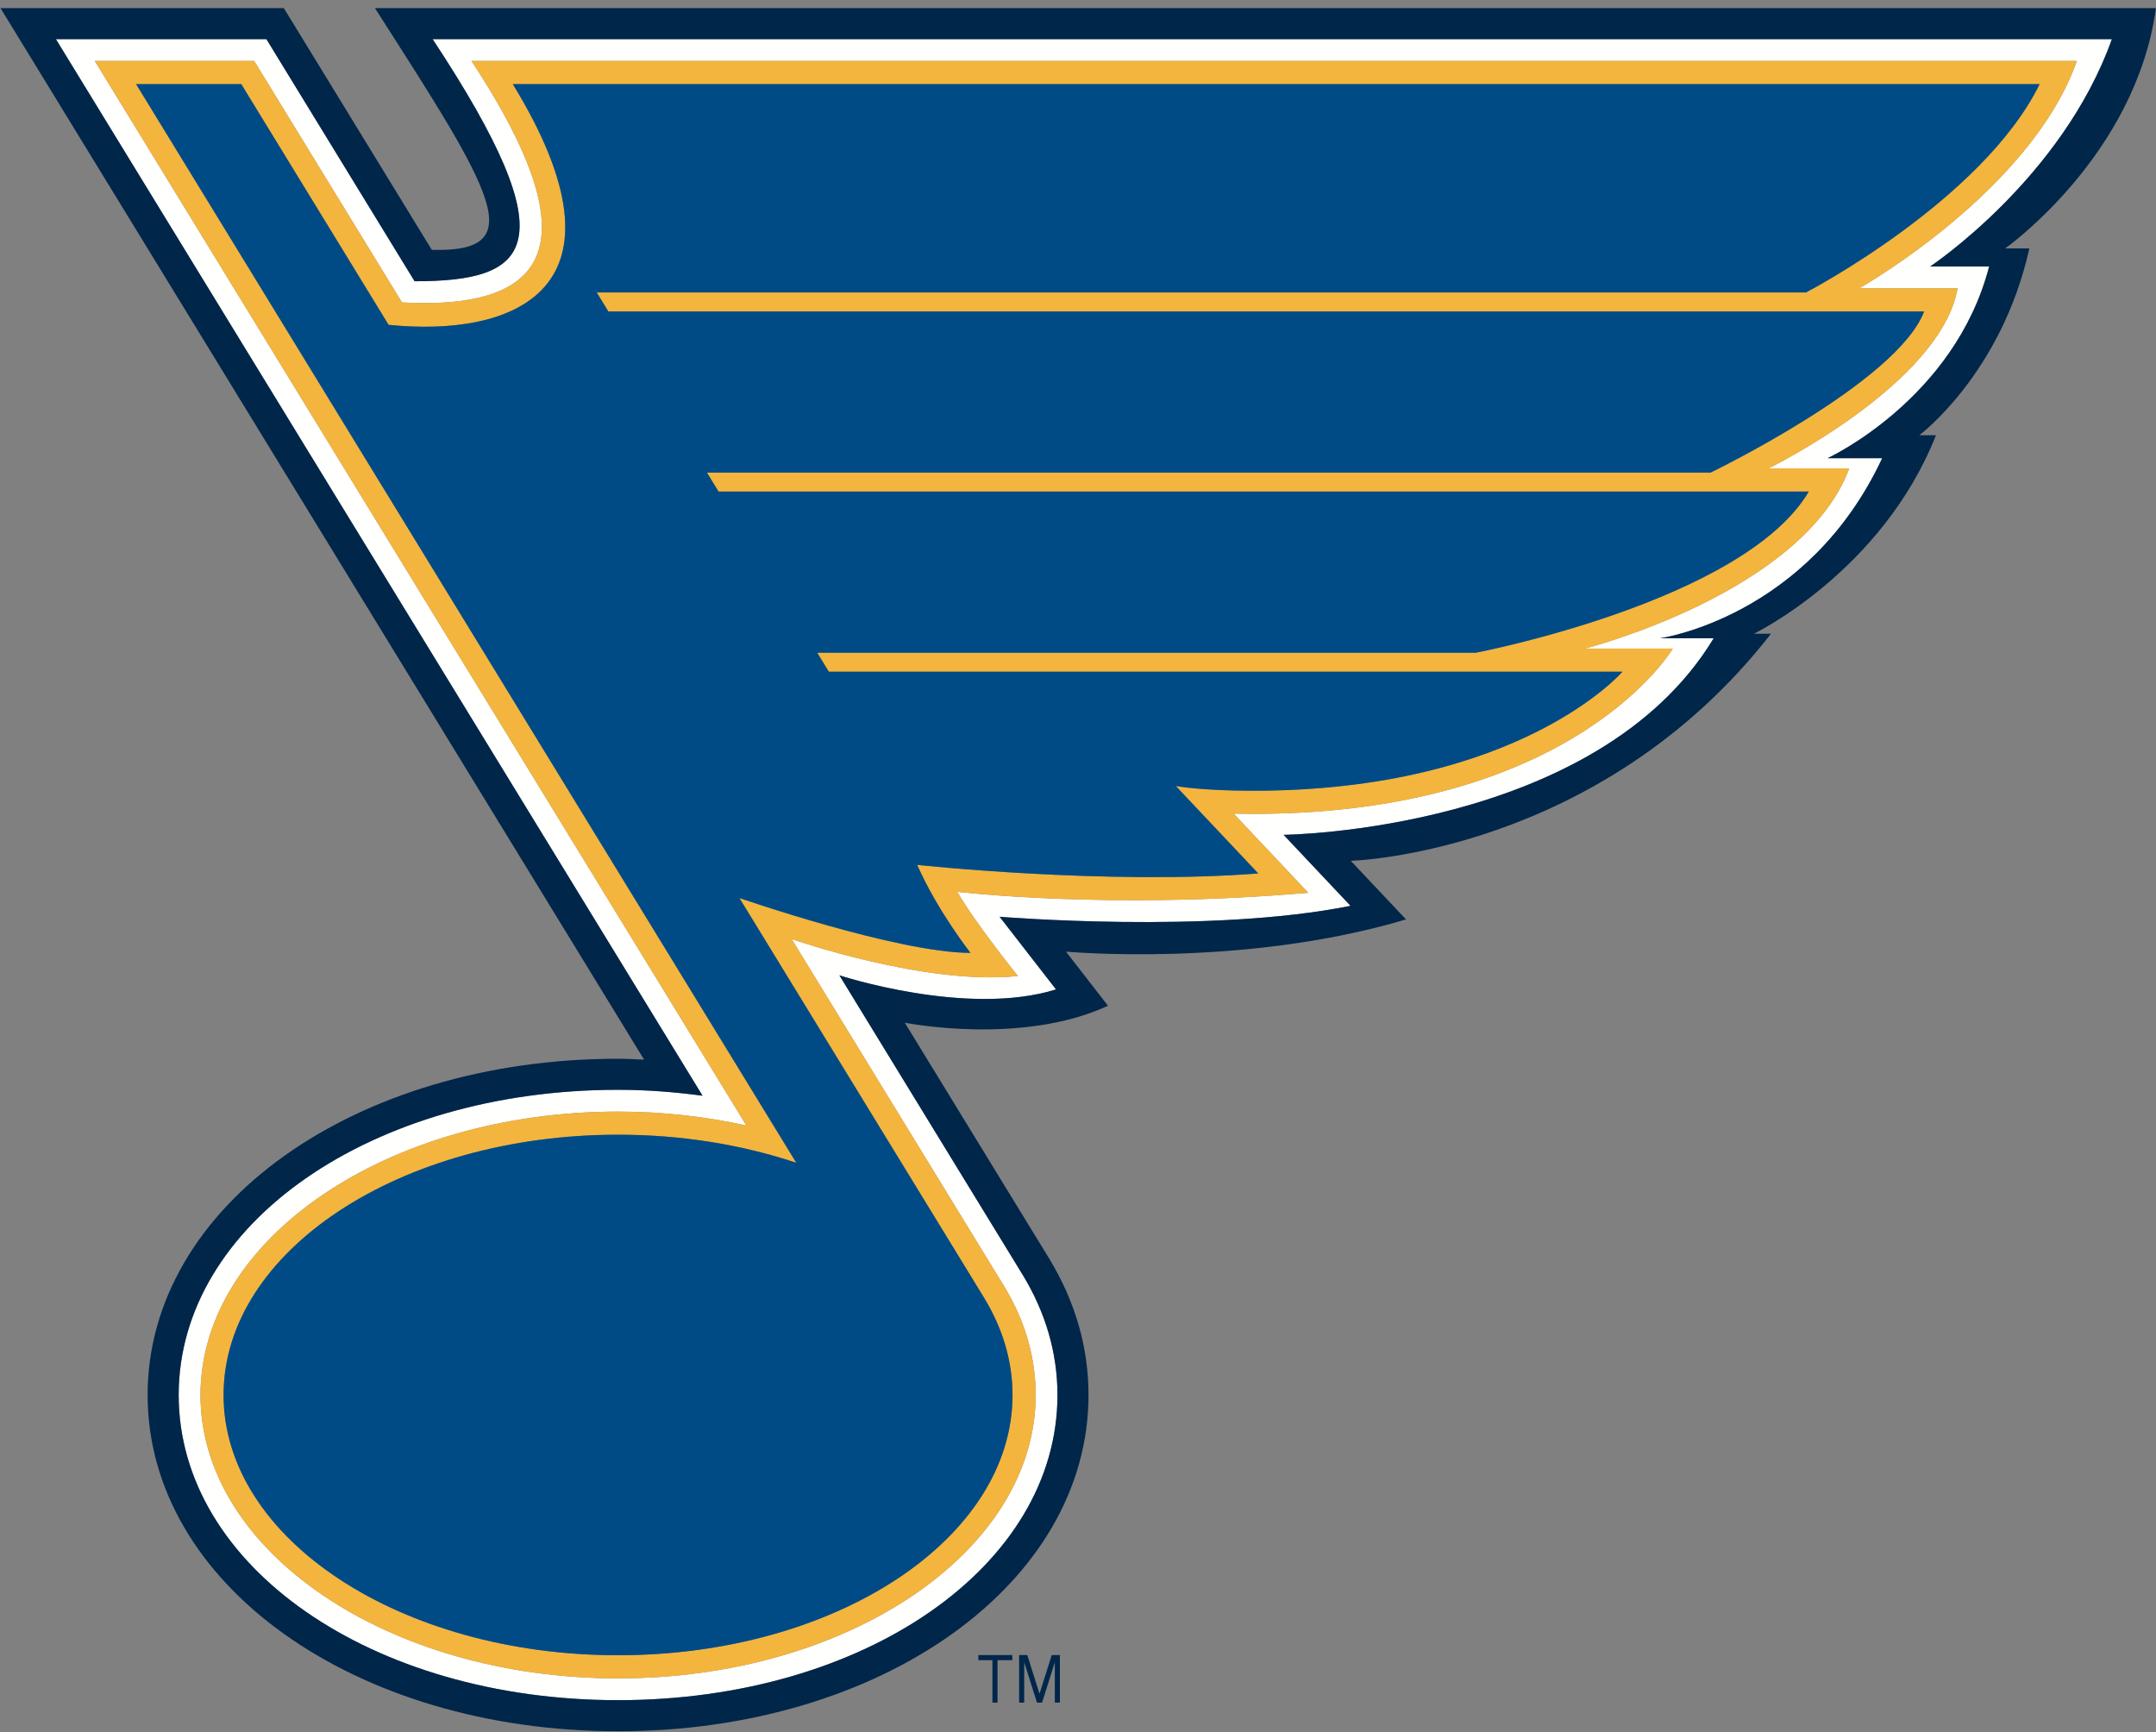 <?xml version="1.0" encoding="UTF-8"?>
<svg width="183px" height="147px" viewBox="0 0 183 147" version="1.1" xmlns="http://www.w3.org/2000/svg" xmlns:xlink="http://www.w3.org/1999/xlink">
    <rect x="0" y="0" width="183" height="147" fill="#808080" stroke="none"/>
    <!-- Generator: Sketch 52.5 (67469) - http://www.bohemiancoding.com/sketch -->
    <title>Artboard</title>
    <desc>Created with Sketch.</desc>
    <g id="Artboard" stroke="none" stroke-width="1" fill="none" fill-rule="evenodd">
        <path d="M157.814,24.465 L166.159,24.465 C164.731,32.585 150.108,39.753 150.108,39.753 L156.962,39.753 C153.012,50.33 134.528,55.04 134.528,55.04 L141.987,55.04 C141.987,55.04 133.745,69.068 106.374,69.068 C105.78,69.068 105.23,69.06 104.713,69.049 L111.043,75.763 C94.169,77.235 81.25,75.682 81.25,75.682 C82.838,78.421 86.399,82.829 86.399,82.829 C78.548,83.661 67.194,79.691 67.194,79.691 L85.209,109.123 C87.001,112.058 87.907,115.175 87.907,118.388 C87.907,131.645 72.005,142.435 52.46,142.435 C32.917,142.435 17.016,131.645 17.016,118.388 C17.016,105.123 32.917,94.335 52.46,94.335 C56.215,94.335 59.853,94.75 63.351,95.513 L8.048,5.175 L21.576,5.175 L34.121,25.665 C49.631,26.514 48.097,17.465 40.023,5.175 L176.28,5.175 C172.395,16.236 157.814,24.465 157.814,24.465 Z M179.255,3.324 L36.722,3.324 C48.401,21.019 44.955,23.869 35.19,23.869 L22.614,3.324 L4.746,3.324 L59.632,92.988 C57.287,92.676 54.901,92.485 52.46,92.485 C31.546,92.485 15.166,103.862 15.166,118.388 C15.166,132.911 31.546,144.285 52.46,144.285 C73.374,144.285 89.757,132.911 89.757,118.388 C89.757,114.83 88.759,111.388 86.787,108.158 L71.246,82.77 C71.246,82.77 82.057,86.331 89.633,83.967 L84.845,77.799 C84.845,77.799 102.694,79.283 114.631,76.872 L108.951,70.847 C108.951,70.847 135.534,70.583 145.454,54.168 L140.904,54.168 C140.904,54.168 153.436,52.419 159.761,38.883 L155.128,38.883 C155.128,38.883 165.912,33.915 168.837,22.615 L163.832,22.615 C163.832,22.615 175.026,15.183 179.255,3.324 Z" id="Fill-286" fill="#FFFFFE"></path>
        <path d="M153.291,24.818 L50.648,24.818 L51.633,26.429 L163.319,26.429 C161.041,32.456 145.183,40.109 145.183,40.109 L60.006,40.109 L60.99,41.716 L153.529,41.716 C148.032,51.044 125.256,55.395 125.256,55.395 L69.365,55.395 L70.35,57.003 L137.712,57.003 C137.712,57.003 129.028,67.106 106.374,67.106 C101.888,67.106 99.8,66.703 99.8,66.703 L106.8,74.124 C93.925,75.13 77.849,73.397 77.849,73.397 C79.551,77.269 82.372,80.865 82.372,80.865 C76.179,80.865 62.759,76.208 62.759,76.208 L83.532,110.142 C85.086,112.693 85.943,115.473 85.943,118.388 C85.943,130.584 70.953,140.472 52.46,140.472 C33.967,140.472 18.976,130.584 18.976,118.388 C18.976,106.186 33.967,96.296 52.46,96.296 C57.905,96.296 63.043,97.16 67.588,98.679 L11.551,7.138 L20.478,7.138 L32.985,27.569 C43.512,28.632 54.267,24.682 43.526,7.138 L173.125,7.138 C168.248,17.039 153.291,24.818 153.291,24.818 Z M176.28,5.175 L40.023,5.175 C48.097,17.465 49.631,26.514 34.121,25.665 L21.576,5.175 L8.048,5.175 L63.351,95.513 C59.853,94.75 56.215,94.335 52.46,94.335 C32.917,94.335 17.016,105.123 17.016,118.388 C17.016,131.645 32.917,142.435 52.46,142.435 C72.005,142.435 87.907,131.645 87.907,118.388 C87.907,115.175 87.001,112.058 85.209,109.123 L67.194,79.691 C67.194,79.691 78.548,83.661 86.399,82.829 C86.399,82.829 82.838,78.421 81.25,75.682 C81.25,75.682 94.169,77.235 111.043,75.763 L104.713,69.049 C105.23,69.06 105.78,69.068 106.374,69.068 C133.745,69.068 141.987,55.04 141.987,55.04 L134.528,55.04 C134.528,55.04 153.012,50.33 156.962,39.753 L150.108,39.753 C150.108,39.753 164.731,32.585 166.159,24.465 L157.814,24.465 C157.814,24.465 172.395,16.236 176.28,5.175 Z" id="Fill-287" fill="#F3B53D"></path>
        <path d="M173.125,7.138 L43.526,7.138 C54.267,24.682 43.512,28.632 32.985,27.569 L20.478,7.138 L11.551,7.138 L67.588,98.679 C63.043,97.16 57.905,96.296 52.46,96.296 C33.967,96.296 18.976,106.186 18.976,118.388 C18.976,130.584 33.967,140.472 52.46,140.472 C70.953,140.472 85.943,130.584 85.943,118.388 C85.943,115.473 85.086,112.693 83.532,110.142 L62.759,76.208 C62.759,76.208 76.179,80.865 82.372,80.865 C82.372,80.865 79.551,77.269 77.849,73.397 C77.849,73.397 93.925,75.13 106.8,74.124 L99.8,66.703 C99.8,66.703 101.888,67.106 106.374,67.106 C129.028,67.106 137.712,57.003 137.712,57.003 L70.35,57.003 L69.365,55.395 L125.256,55.395 C125.256,55.395 148.032,51.044 153.529,41.716 L60.99,41.716 L60.006,40.109 L145.183,40.109 C145.183,40.109 161.041,32.456 163.319,26.429 L51.633,26.429 L50.648,24.818 L153.291,24.818 C153.291,24.818 168.248,17.039 173.125,7.138" id="Fill-288" fill="#004B86"></path>
        <path d="M163.832,22.615 L168.837,22.615 C165.912,33.915 155.128,38.883 155.128,38.883 L159.761,38.883 C153.436,52.419 140.904,54.168 140.904,54.168 L145.454,54.168 C135.534,70.583 108.951,70.847 108.951,70.847 L114.631,76.872 C102.694,79.283 84.845,77.799 84.845,77.799 L89.633,83.967 C82.057,86.331 71.246,82.77 71.246,82.77 L86.787,108.158 C88.759,111.388 89.757,114.83 89.757,118.388 C89.757,132.911 73.374,144.285 52.46,144.285 C31.546,144.285 15.166,132.911 15.166,118.388 C15.166,103.862 31.546,92.485 52.46,92.485 C54.901,92.485 57.287,92.676 59.632,92.988 L4.746,3.324 L22.614,3.324 L35.19,23.869 C44.955,23.869 48.401,21.019 36.722,3.324 L179.255,3.324 C175.026,15.183 163.832,22.615 163.832,22.615 Z M182.995,0.69 L31.824,0.69 C41.838,16.31 45.167,21.447 36.65,21.203 L24.092,0.69 L0.043,0.69 L54.669,89.926 C53.933,89.896 53.186,89.85 52.46,89.85 C30.069,89.85 12.53,102.383 12.53,118.388 C12.53,134.389 30.069,146.922 52.46,146.922 C74.852,146.922 92.392,134.389 92.392,118.388 C92.392,114.338 91.264,110.436 89.039,106.784 L76.797,86.79 C76.797,86.79 86.651,88.77 94.046,85.354 L90.478,80.758 C90.478,80.758 105.501,82.152 119.343,78.026 L114.65,73.051 C114.65,73.051 135.718,72.515 150.319,53.784 L148.864,53.784 C148.864,53.784 159.739,48.538 164.323,36.937 L162.907,36.937 C162.907,36.937 169.876,31.748 172.251,21.083 L170.195,21.083 C170.195,21.083 181.267,13.278 182.995,0.69 Z" id="Fill-289" fill="#00264A"></path>
        <polyline id="Fill-290" fill="#00264A" points="83.041 140.889 84.236 140.889 84.236 144.494 84.669 144.494 84.669 140.889 85.925 140.889 85.925 140.457 83.041 140.457 83.041 140.889"></polyline>
        <polyline id="Fill-291" fill="#00264A" points="88.233 143.742 87.197 140.457 86.502 140.457 86.502 144.494 86.934 144.494 86.934 141.063 88.017 144.494 88.45 144.494 89.532 141.063 89.532 144.494 89.963 144.494 89.963 140.457 89.269 140.457 88.233 143.742"></polyline>
    </g>
</svg>